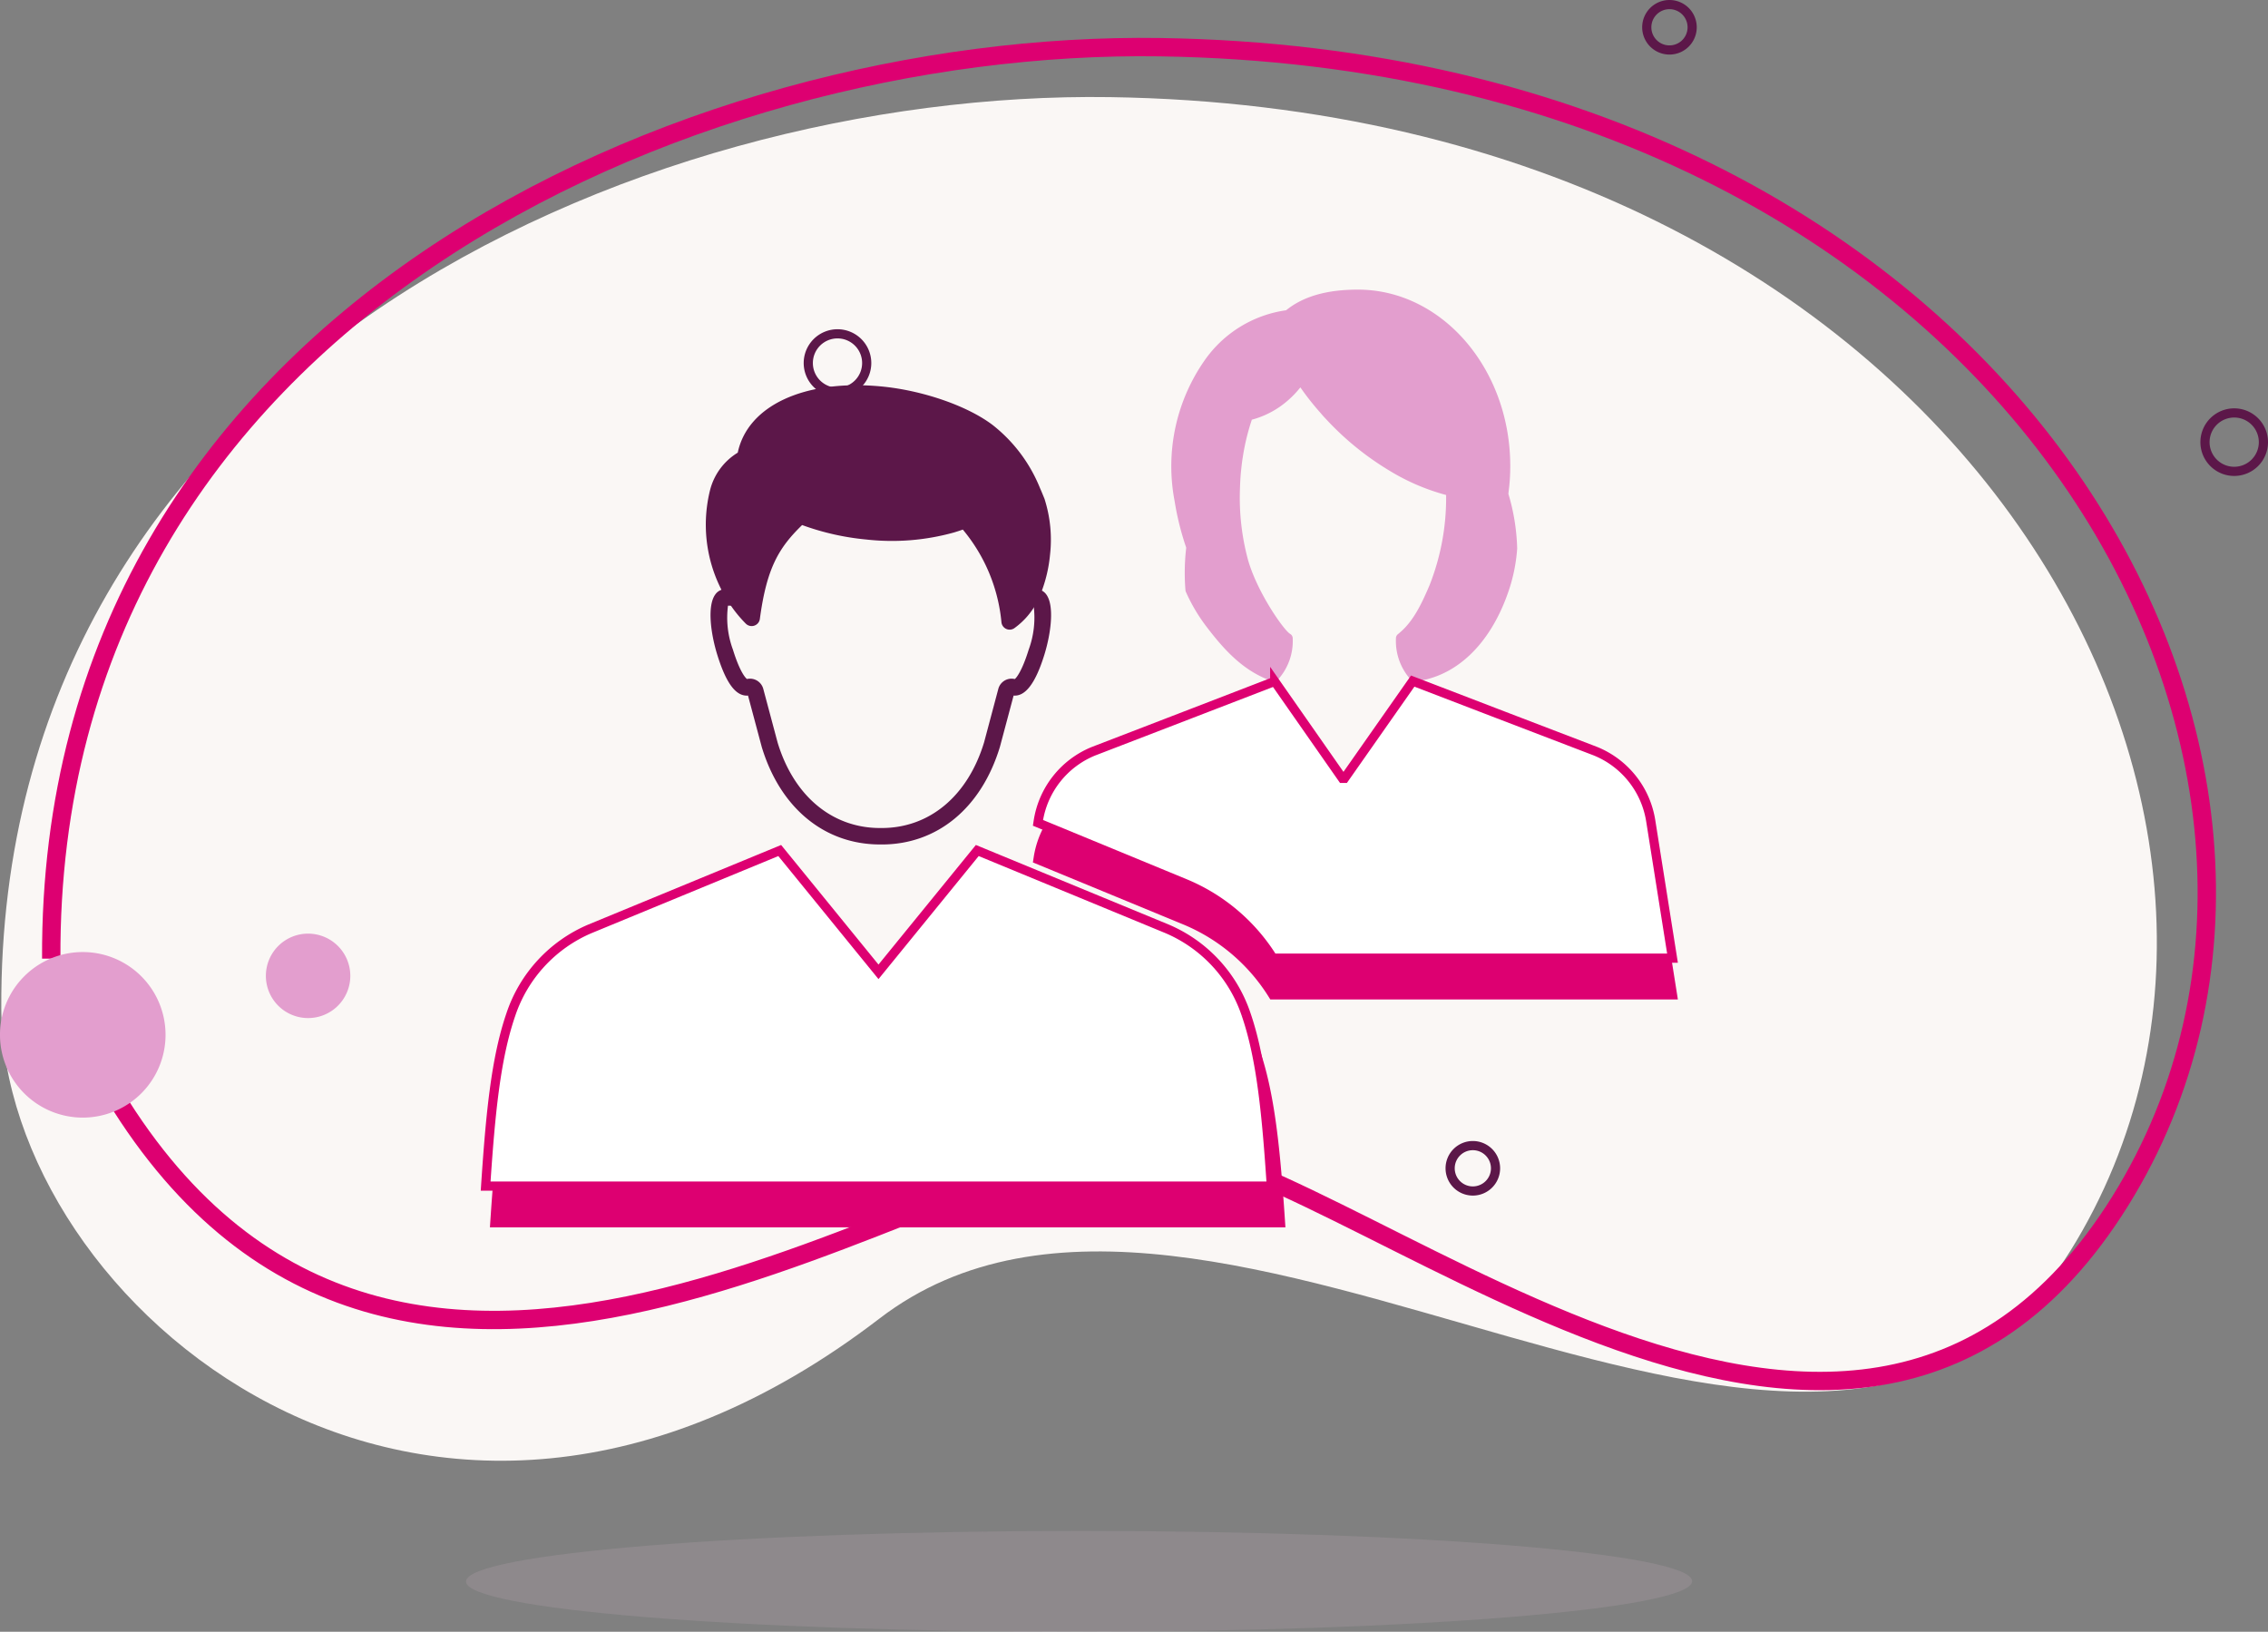 <svg xmlns="http://www.w3.org/2000/svg" width="247.135" height="177.81" viewBox="0 0 247.135 177.81">
  <rect x="0" y="0" width="247.135" height="177.81" fill="#808080" stroke="none"/>
  <g id="Illus_etre_rapelle" data-name="Illus etre rapelle" transform="translate(-1010.836 -1018.736)">
    <path id="Tracé_126" data-name="Tracé 126" d="M225.44,125.769C255.124,78.126,213.351,1.4,120.835.015,69.408-.753-.346,29.4,0,99.333c.159,32.016,46.246,71.708,95.683,33.785,36.135-27.719,103.165,35.329,129.755-7.349" transform="translate(1010.977 1029.305)" fill="#faf7f5"/>
    <path id="Tracé_212" data-name="Tracé 212" d="M0,99.333C-.346,29.4,69.408-.753,120.835.015,213.351,1.4,255.124,78.126,225.44,125.769s-85.3-6.62-106.893-6.331S39.306,165.245,7.611,115.374" transform="translate(1016.42 1023.862)" fill="none" stroke="#dd0071" stroke-width="2"/>
    <path id="Tracé_169" data-name="Tracé 169" d="M76.154,443.451a2.473,2.473,0,1,1-2.473-2.473A2.473,2.473,0,0,1,76.154,443.451Z" transform="translate(1119.07 578.258)" fill="none" stroke="#5c1749" stroke-linecap="round" stroke-miterlimit="10" stroke-width="1"/>
    <path id="Tracé_207" data-name="Tracé 207" d="M76.154,443.451a2.473,2.473,0,1,1-2.473-2.473A2.473,2.473,0,0,1,76.154,443.451Z" transform="translate(1097.644 702.594)" fill="none" stroke="#5c1749" stroke-linecap="round" stroke-miterlimit="10" stroke-width="1"/>
    <path id="Tracé_185" data-name="Tracé 185" d="M89.246,450a9.02,9.02,0,1,1-9.019-9.019A9.019,9.019,0,0,1,89.246,450Z" transform="translate(939.629 681.5)" fill="#e39ece"/>
    <path id="Tracé_191" data-name="Tracé 191" d="M77.573,444.161a3.183,3.183,0,1,1-3.183-3.183A3.183,3.183,0,0,1,77.573,444.161Z" transform="translate(1027.705 614.135)" fill="none" stroke="#5c1749" stroke-linecap="round" stroke-miterlimit="10" stroke-width="1"/>
    <path id="Tracé_206" data-name="Tracé 206" d="M77.573,444.161a3.183,3.183,0,1,1-3.183-3.183A3.183,3.183,0,0,1,77.573,444.161Z" transform="translate(1179.898 622.756)" fill="none" stroke="#5c1749" stroke-linecap="round" stroke-miterlimit="10" stroke-width="1"/>
    <path id="Tracé_208" data-name="Tracé 208" d="M80.4,445.575a4.6,4.6,0,1,1-4.6-4.6A4.6,4.6,0,0,1,80.4,445.575Z" transform="translate(968.608 679.499)" fill="#e39ece"/>
    <path id="Tracé_193" data-name="Tracé 193" d="M185.941,597.489c-.135,3.034-30.154,5.492-67.049,5.492s-66.7-2.46-66.56-5.494,30.154-5.493,67.049-5.492,66.7,2.46,66.56,5.494" transform="translate(1009.282 593.566)" fill="#c4aeb9" opacity="0.206"/>
    <g id="Groupe_256" data-name="Groupe 256" transform="translate(1063.755 1050.296)">
      <g id="Groupe_346" data-name="Groupe 346">
        <path id="Tracé_307" data-name="Tracé 307" d="M226.649,42.694a.144.144,0,0,1-.068.011.579.579,0,0,1-.194-.034c-2.98-1.039-5.036-3.14-7.193-5.983a18.782,18.782,0,0,1-2.2-3.722.488.488,0,0,1-.057-.183c-.057-.651-.08-1.313-.08-1.964a23.26,23.26,0,0,1,.16-2.695,30.6,30.6,0,0,1-1.267-5.092,20.141,20.141,0,0,1,3.288-15.346A13.041,13.041,0,0,1,227.9,2.249C229.777.731,232.346,0,235.726,0c9.158,0,16.6,8.621,16.6,19.229a21.179,21.179,0,0,1-.171,2.717l-.034.308a22.613,22.613,0,0,1,.959,5.96,18.3,18.3,0,0,1-1.073,5.024c-1.975,5.5-5.641,8.952-10.037,9.454a.551.551,0,0,1-.274-.034.523.523,0,0,1-.205-.148,6.263,6.263,0,0,1-1.622-4.476.586.586,0,0,1,.205-.479c1.5-1.188,2.4-2.854,3.448-5.321a25.884,25.884,0,0,0,1.815-9.728V22.38a23.46,23.46,0,0,1-6.189-2.661,31.469,31.469,0,0,1-6.828-5.538c-.205-.217-.423-.445-.616-.685a29.625,29.625,0,0,1-2.249-2.843,10.508,10.508,0,0,1-1.45,1.5,9.748,9.748,0,0,1-3.837,2.021,24.363,24.363,0,0,0-.971,3.974c-.068.411-.126.845-.171,1.279-.08.7-.126,1.4-.148,2.1-.011.331-.023.651-.023.982a25.9,25.9,0,0,0,.868,6.84c.982,3.574,3.916,7.753,4.613,8.164a.572.572,0,0,1,.286.525A6.264,6.264,0,0,1,227,42.511a.536.536,0,0,1-.342.183c0,.011,0,.011-.011,0" transform="translate(-140.678 0)" fill="#e39ece"/>
        <path id="Tracé_308" data-name="Tracé 308" d="M89.29,121.9h-.183c-6.053,0-10.87-3.968-12.886-10.614l-1.5-5.613a1.3,1.3,0,0,1-.131.007c-1.258,0-2.284-1.426-3.23-4.487-.732-2.385-1.08-5.328-.209-6.527a1.348,1.348,0,0,1,1.079-.588H73.34v1.8h-.8a10.041,10.041,0,0,0,.537,4.791c.692,2.24,1.3,3.034,1.531,3.2a1.5,1.5,0,0,1,1.767,1.04l1.572,5.888c1.765,5.819,5.941,9.31,11.16,9.31h.183c5.211,0,9.382-3.491,11.156-9.338L102,104.932a1.5,1.5,0,0,1,1.441-1.1,1.555,1.555,0,0,1,.343.042c.129-.063.781-.8,1.523-3.207a10.153,10.153,0,0,0,.541-4.774l-.348.022-.105-1.791.69-.04a1.367,1.367,0,0,1,1.146.585c.871,1.2.523,4.141-.208,6.525-.968,3.139-2.079,4.588-3.361,4.48l-1.491,5.586c-2.024,6.674-6.836,10.642-12.882,10.642M75.016,105.613l-.016,0,.016,0" transform="translate(-46.132 -61.439)" fill="#5c1749"/>
        <path id="Tracé_309" data-name="Tracé 309" d="M106.013,42.451l-.112-.274c-.133-.326-.261-.64-.392-.929a16.635,16.635,0,0,0-5.165-6.89c-2.733-2.078-7.6-3.768-12.108-4.2-8.386-.807-14.594,2.082-15.668,7.213a6.71,6.71,0,0,0-3.023,4.1,15.6,15.6,0,0,0,2,12.154,14.054,14.054,0,0,0,1.907,2.384.9.9,0,0,0,1.524-.515c.74-5.517,2.04-7.745,4.607-10.235a27.876,27.876,0,0,0,6.979,1.575,25.174,25.174,0,0,0,9.558-.763c.334-.1.66-.205.972-.318a18.422,18.422,0,0,1,4.211,10.117.9.9,0,0,0,.55.721.893.893,0,0,0,.9-.128,8.2,8.2,0,0,0,2.456-2.871,9.534,9.534,0,0,0,.413-.956,15.448,15.448,0,0,0,.97-4.1,14.606,14.606,0,0,0-.583-6.082" transform="translate(-45.097 -19.605)" fill="#5c1749"/>
        <path id="Tracé_310" data-name="Tracé 310" d="M189.559,145.043a20.487,20.487,0,0,1,9.518,8.111h43.547l-2.364-14.912a9.847,9.847,0,0,0-6.086-7.662l-10.7-4.1-9.157-3.517-7.433,10.6h-.228L199.279,123c0,.011,0,.011-.011,0l-8.644,3.334-11.03,4.248a9.847,9.847,0,0,0-6.086,7.662l-.026.167Z" transform="translate(-113.297 -76.305)" fill="#dd0071" stroke="#dd0071" stroke-width="1"/>
        <path id="Tracé_311" data-name="Tracé 311" d="M82.876,194.073a15.47,15.47,0,0,0-8.641-9.365l-20.664-8.528L42.807,189.4,32.044,176.181l-20.664,8.528a15.472,15.472,0,0,0-8.641,9.365C1.1,198.845.519,204.908,0,212.746H85.614c-.519-7.838-1.1-13.9-2.738-18.673" transform="translate(1 -111.06)" fill="#dd0071" stroke="#dd0071" stroke-width="1"/>
        <path id="Tracé_430" data-name="Tracé 430" d="M82.876,194.073a15.47,15.47,0,0,0-8.641-9.365l-20.664-8.528L42.807,189.4,32.044,176.181l-20.664,8.528a15.472,15.472,0,0,0-8.641,9.365C1.1,198.845.519,204.908,0,212.746H85.614c-.519-7.838-1.1-13.9-2.738-18.673" transform="translate(0 -115.06)" fill="#fff" stroke="#dd0071" stroke-width="1"/>
        <path id="Tracé_431" data-name="Tracé 431" d="M189.559,145.043a20.487,20.487,0,0,1,9.518,8.111h43.547l-2.364-14.912a9.847,9.847,0,0,0-6.086-7.662l-10.7-4.1-9.157-3.517-7.433,10.6h-.228L199.279,123c0,.011,0,.011-.011,0l-8.644,3.334-11.03,4.248a9.847,9.847,0,0,0-6.086,7.662l-.026.167Z" transform="translate(-113.297 -80.305)" fill="#fff" stroke="#dd0071" stroke-width="1"/>
      </g>
    </g>
  </g>
</svg>
